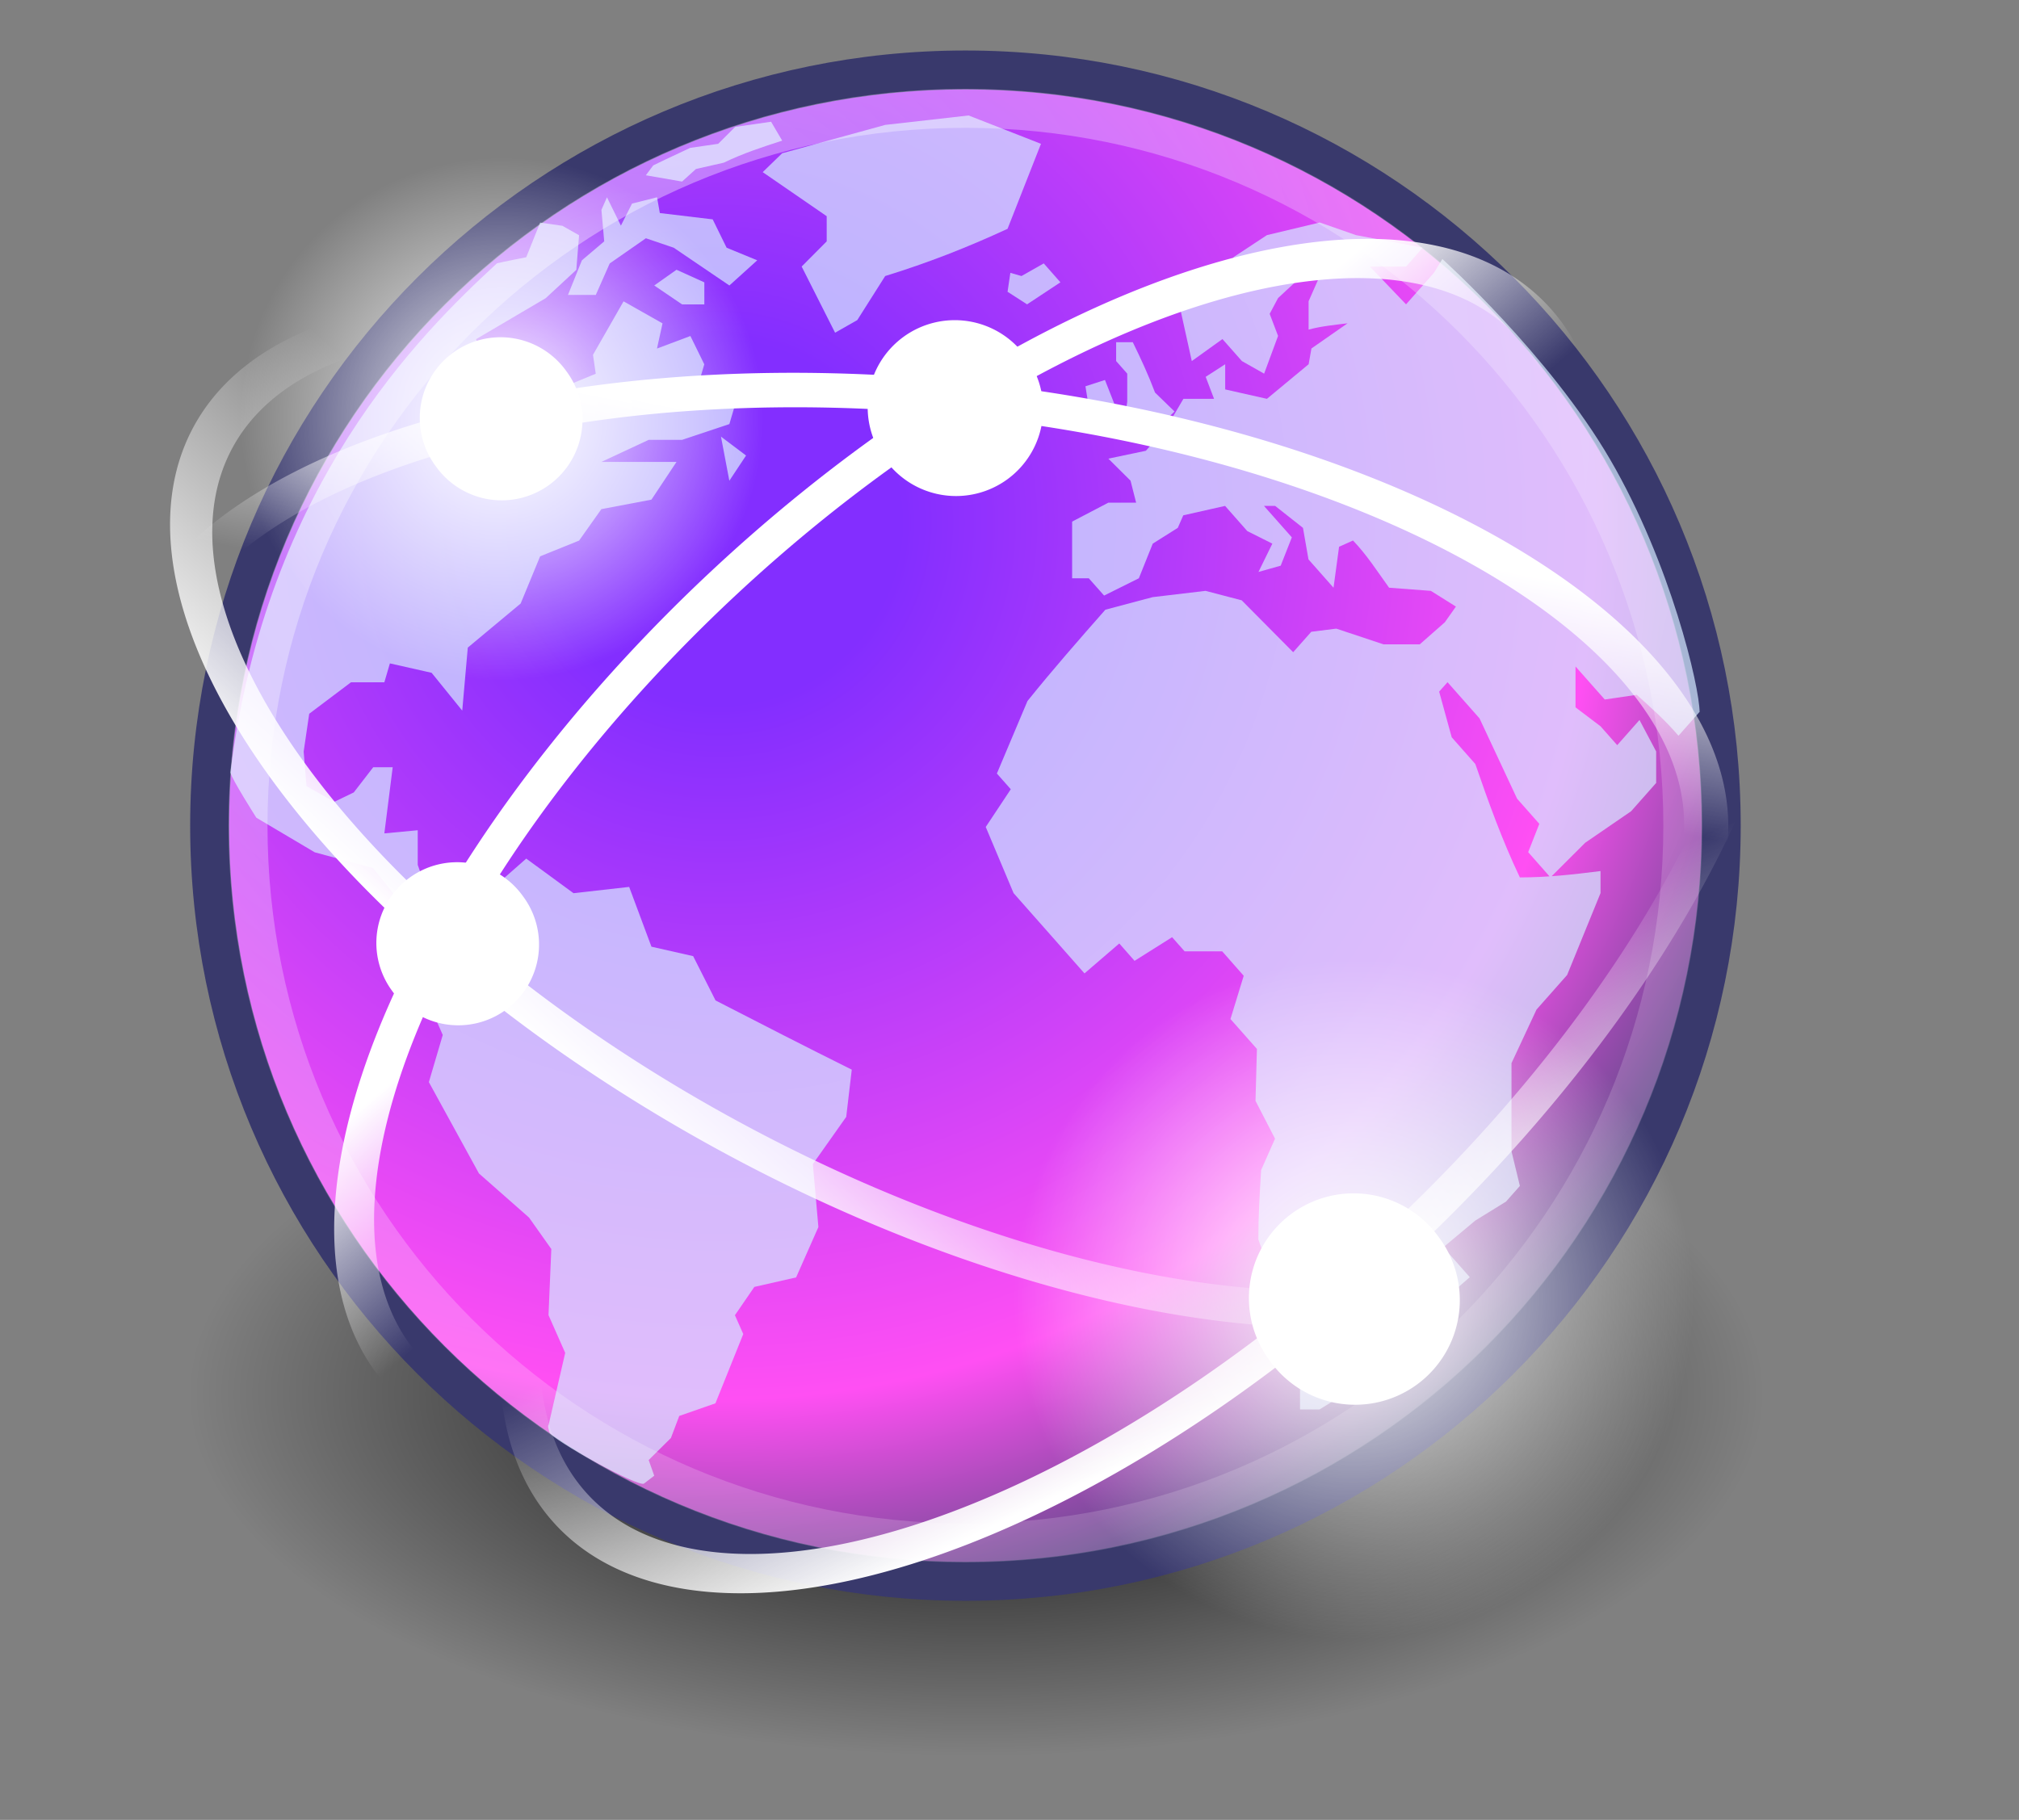 <?xml version="1.0" encoding="UTF-8" standalone="no"?><svg xmlns="http://www.w3.org/2000/svg" xmlns:xlink="http://www.w3.org/1999/xlink" fill="#000000" height="46.7" preserveAspectRatio="xMidYMid meet" version="1" viewBox="-0.2 2.3 51.8 46.7" width="51.8" zoomAndPan="magnify"><rect x="-0.2" y="2.3" width="51.8" height="46.7" fill="#808080" stroke="none"/><defs><linearGradient id="a" xlink:actuate="onLoad" xlink:show="other" xlink:type="simple"><stop offset="0" stop-color="#ffffff"/><stop offset="1" stop-color="#ffffff" stop-opacity="0"/></linearGradient><linearGradient gradientUnits="userSpaceOnUse" id="e" x1="-25.176" x2="-22.252" xlink:actuate="onLoad" xlink:href="#a" xlink:show="other" xlink:type="simple" y1="30.057" y2="21.042"/><linearGradient gradientUnits="userSpaceOnUse" id="f" x1="-25.176" x2="-22.114" xlink:actuate="onLoad" xlink:href="#a" xlink:show="other" xlink:type="simple" y1="30.057" y2="22.662"/><linearGradient gradientUnits="userSpaceOnUse" id="h" x1="-22.823" x2="-22.114" xlink:actuate="onLoad" xlink:href="#a" xlink:show="other" xlink:type="simple" y1="28.338" y2="22.662"/><linearGradient gradientUnits="userSpaceOnUse" id="i" x1="-21.659" x2="-21.962" xlink:actuate="onLoad" xlink:href="#a" xlink:show="other" xlink:type="simple" y1="15.649" y2="21.336"/><radialGradient cx="18.247" cy="15.716" gradientUnits="userSpaceOnUse" id="c" r="29.993" xlink:actuate="onLoad" xlink:show="other" xlink:type="simple"><stop offset="0" stop-color="#832eff"/><stop offset="0.155" stop-color="#832eff"/><stop offset="0.75" stop-color="#ff4ff3"/><stop offset="1" stop-color="#36486c"/></radialGradient><radialGradient cx="15.116" cy="63.965" gradientTransform="scale(1.644 .608)" gradientUnits="userSpaceOnUse" id="b" r="12.289" xlink:actuate="onLoad" xlink:show="other" xlink:type="simple"><stop offset="0"/><stop offset="1" stop-opacity="0"/></radialGradient><radialGradient cx="15.601" cy="12.142" gradientUnits="userSpaceOnUse" id="d" r="43.526" xlink:actuate="onLoad" xlink:show="other" xlink:type="simple"><stop offset="0" stop-color="#ffffff"/><stop offset="1" stop-color="#ffffff" stop-opacity="0.165"/></radialGradient><radialGradient cx="12.071" cy="12.493" gradientUnits="userSpaceOnUse" id="g" r="6.718" xlink:actuate="onLoad" xlink:href="#a" xlink:show="other" xlink:type="simple"/></defs><path d="m45.053 38.909a20.203 7.475 0 1 1 -40.406 0 20.203 7.475 0 1 1 40.406 0z" fill="url(#b)" transform="matrix(1 0 0 1.243 0 -10.272)"/><path d="m43.96 23.486c0 10.71-8.682 19.392-19.39 19.392s-19.391-8.682-19.391-19.392 8.682-19.39 19.391-19.39 19.39 8.681 19.39 19.39z" fill="url(#c)" stroke="#39396c"/><g fill="#d3e9ff" fill-opacity="0.713"><g id="change1_4"><path d="m44.071,20.714 0,0-.545.617c-.334-.394-.709-.725-1.09-1.07l-.836.123-.764-.863v1.068l.654.495 .435.493 .582-.658c.146.274.291.549.436.823v.822l-.655.74-1.199.823-.908.906-.582-.66 .291-.74-.581-.658-.981-2.098-.836-.945-.219.246 .328,1.193 .617.699c.352,1.018.701,1.99 1.164,2.963 .718,0 1.395-.076 2.107-.166v.576l-.872,2.139-.8.904-.654,1.4v2.303l.219.906-.363.41-.801.494-.836.699 .691.781-.945.824 .182.533-1.418,1.605h-.944l-.8.494h-.51v-.658l-.217-1.318c-.281-.826-.574-1.647-.872-2.467 0-.606.036-1.205.072-1.81l.364-.822-.51-.988 .037-1.357-.691-.781 .346-1.131-.562-.638h-.982l-.327-.37-.981.618-.399-.454-.909.782-1.853-2.098-.727-1.728 .654-.986-.363-.411 .799-1.894c.656-.816 1.342-1.6 2.035-2.386l1.236-.329 1.381-.164 .945.247 1.345,1.356 .473-.534 .653-.082 1.236.411h.945l.654-.576 .291-.411-.655-.411-1.091-.082c-.303-.42-.584-.861-.943-1.234l-.364.164-.145,1.07-.654-.74-.144-.824-.727-.574h-.292l.728.822-.291.74-.581.164 .363-.74-.655-.328-.58-.658-1.092.246-.144.328-.654.412-.363.905-.908.452-.4-.452h-.435v-1.481l.945-.494h.727l-.146-.575-.58-.576 .981-.206 .545-.616 .435-.741h.801l-.219-.575 .51-.329v.658l1.09.246 1.09-.904 .073-.412 .944-.658c-.342.043-.684.074-1.018.165v-.741l.363-.823h-.363l-.798.74-.219.412 .219.577-.364.986-.581-.329-.508-.575-.801.575-.291-1.316 1.381-.905v-.494l.873-.576 1.381-.33 .945.33 1.744.329-.435.493h-.945l.945.987 .727-.822 .221-.362c0,0 2.787,2.498 4.38,5.231s2.341,5.955 2.341,6.609z" fill="inherit" transform="translate(.121 .233) scale(.982)"/></g><g id="change1_5"><path d="m26.07,9.236-.073.493 .51.329 .871-.576-.435-.494-.582.33-.29-.083" fill="inherit" transform="translate(.121 .233) scale(.982)"/></g><g id="change1_7"><path d="m26.87,5.863-1.891-.741-2.18.247-2.69.74-.509.494 1.672,1.151v.658l-.654.658 .873,1.729 .58-.33 .729-1.151c1.123-.347 2.13-.741 3.197-1.234l.873-2.221" fill="inherit" transform="translate(.121 .233) scale(.982)"/></g><g id="change1_1"><path d="m28.833,12.775-.291-.741-.51.165 .146.904 .654-.328" fill="inherit" transform="translate(.121 .233) scale(.982)"/></g><g id="change1_8"><path d="m29.123,12.609-.145.988 .8-.165 .581-.575-.509-.494c-.171-.455-.367-.88-.581-1.316h-.435v.493l.29.329v.74" fill="inherit" transform="translate(.121 .233) scale(.982)"/></g><g id="change1_6"><path d="m18.365,28.242-.582-1.152-1.09-.247-.582-1.562-1.454.164-1.235-.904-1.309,1.151v.182c-.396-.114-.883-.13-1.235-.347l-.291-.822v-.905l-.872.082 .218-1.728h-.509l-.508.658-.509.246-.727-.41-.073-.905 .145-.987 1.091-.822h.872l.145-.494 1.09.246 .8.988 .145-1.647 1.381-1.151 .509-1.234 1.018-.411 .582-.822 1.308-.248 .655-.986h-1.963l1.236-.576h.872l1.236-.412 .145-.492-.436-.412-.509-.165 .145-.493-.363-.74-.873.328 .145-.658-1.018-.576-.799,1.398 .072.494-.799.33-.509,1.069-.218-.987-1.381-.576-.218-.74 1.817-1.07 .8-.74 .073-.905-.436-.247-.582-.083-.363.905c0,0-.608.119-.764.158-1.996,1.839-6.029,5.81-6.966,13.306 .037.174.679,1.182.679,1.182l1.526.904 1.526.412 .655.823 1.017.74 .582-.082 .436.196v.133l-.581,1.563-.436.658 .145.33-.363,1.232 1.309,2.387 1.308,1.152 .582.822-.073,1.728 .436.986-.436,1.893c0,0-.034-.012.021.178s2.329,1.451 2.474,1.344l.267-.205-.145-.41 .581-.576 .218-.576 .945-.33 .727-1.81-.218-.492 .508-.74 1.091-.248 .582-1.316-.145-1.645 .872-1.234 .145-1.234c-1.193-.592-2.377-1.201-3.562-1.81" fill="inherit" transform="translate(.121 .233) scale(.982)"/></g><g id="change1_10"><path d="m16.766,9.565 .727.494h.582v-.576l-.727-.329-.582.411" fill="inherit" transform="translate(.121 .233) scale(.982)"/></g><g id="change1_9"><path d="m14.876,8.907-.364.905h.727l.364-.823 .945-.658 .727.247 1.454.987 .728-.658-.8-.329-.364-.741-1.381-.165-.073-.412-.654.165-.29.576-.364-.741-.145.329 .073.823-.582.494" fill="inherit" transform="translate(.121 .233) scale(.982)"/></g><g id="change1_2"><path d="m17.492,6.85 .364-.329 .727-.165c.498-.242.998-.405 1.526-.576l-.29-.494-.939.135-.443.442-.731.106-.65.305-.316.153-.193.258 .944.164" fill="inherit" transform="translate(.121 .233) scale(.982)"/></g><g id="change1_3"><path d="m18.729,14.666 .436-.658-.655-.493 .218,1.151" fill="inherit" transform="translate(.121 .233) scale(.982)"/></g></g><path d="m42.975 23.486c0 10.166-8.241 18.407-18.406 18.407-10.165 0-18.406-8.241-18.406-18.407s8.241-18.406 18.406-18.406c10.164 0 18.406 8.24 18.406 18.406z" fill="none" opacity="0.396" stroke="url(#d)"/><path d="m-2.828 21.042a15.733 9.458 0 1 1 -31.466 0 15.733 9.458 0 1 1 31.466 0z" fill="none" stroke="url(#e)" stroke-linecap="round" stroke-linejoin="round" stroke-width="0.882" transform="matrix(1.131 .613 -.477 .879 54.091 16.044)"/><path d="m-2.828 21.042a15.733 9.458 0 1 1 -31.466 0 15.733 9.458 0 1 1 31.466 0z" fill="none" stroke="url(#f)" stroke-linecap="round" stroke-linejoin="round" stroke-width="0.882" transform="matrix(.939 -.879 .683 .73 32.314 -4.452)"/><path d="m18.789 12.493a6.718 6.718 0 1 1 -13.435 0 6.718 6.718 0 1 1 13.435 0z" fill="url(#g)" fill-rule="evenodd" transform="matrix(-1.046 .767 .767 1.046 37.575 13.307)"/><g id="change2_1"><path d="m18.789 12.493a6.718 6.718 0 1 1 -13.435 0 6.718 6.718 0 1 1 13.435 0z" fill="#ffffff" fill-rule="evenodd" transform="matrix(-.322 .237 .237 .322 35.474 28.751)"/></g><path d="m-2.828 21.042a15.733 9.458 0 1 1 -31.466 0 15.733 9.458 0 1 1 31.466 0z" fill="none" stroke="url(#h)" stroke-linecap="round" stroke-linejoin="round" stroke-width="0.882" transform="matrix(-1.28 -.126 .098 -.995 -2.405 40.524)"/><path d="m-2.828 21.042a15.733 9.458 0 1 1 -31.466 0 15.733 9.458 0 1 1 31.466 0z" fill="none" stroke="url(#i)" stroke-linecap="round" stroke-linejoin="round" stroke-width="0.902" transform="matrix(.918 -.859 .668 .713 27.633 -6.91)"/><path d="m18.789 12.493a6.718 6.718 0 1 1 -13.435 0 6.718 6.718 0 1 1 13.435 0z" fill="url(#g)" fill-rule="evenodd" transform="scale(-1 1) rotate(36.266 -21.151 -16.564)"/><g id="change2_2"><path d="m18.789 12.493a6.718 6.718 0 1 1 -13.435 0 6.718 6.718 0 1 1 13.435 0z" fill="#ffffff" fill-rule="evenodd" transform="matrix(-.249 .182 .182 .249 12.275 21.21)"/></g><path d="m18.789 12.493a6.718 6.718 0 1 1 -13.435 0 6.718 6.718 0 1 1 13.435 0z" fill="url(#g)" fill-rule="evenodd" transform="scale(-1 1) rotate(36.266 -1.14 -25)"/><g id="change2_3"><path d="m18.789 12.493a6.718 6.718 0 1 1 -13.435 0 6.718 6.718 0 1 1 13.435 0z" fill="#ffffff" fill-rule="evenodd" transform="matrix(-.249 .182 .182 .249 13.389 7.739)"/></g><path d="m18.789 12.493a6.718 6.718 0 1 1 -13.435 0 6.718 6.718 0 1 1 13.435 0z" fill="url(#g)" fill-rule="evenodd" transform="matrix(-.87 .639 .638 .87 26.835 -5.808)"/><g id="change2_4"><path d="m18.789 12.493a6.718 6.718 0 1 1 -13.435 0 6.718 6.718 0 1 1 13.435 0z" fill="#ffffff" fill-rule="evenodd" transform="matrix(-.268 .197 .197 .268 25.086 7.046)"/></g></svg>